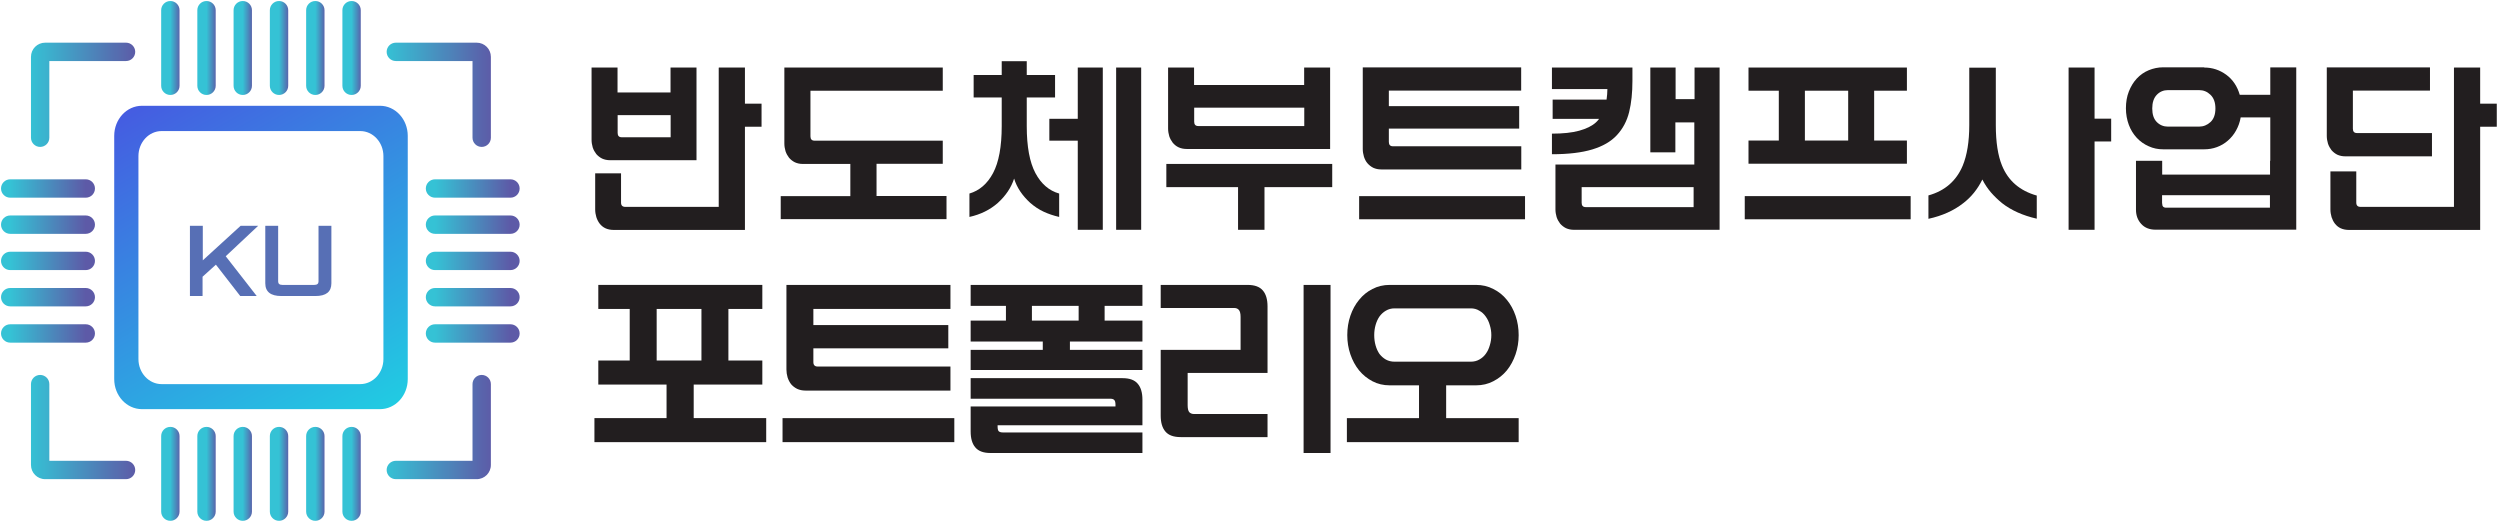 <svg width="245" height="52" viewBox="0 0 245 52" fill="none" xmlns="http://www.w3.org/2000/svg">
<path d="M68.28 15.7H59.784C59.486 15.7 59.234 15.642 59.005 15.539C58.775 15.424 58.592 15.275 58.431 15.092C58.282 14.897 58.168 14.691 58.087 14.45C58.019 14.209 57.973 13.968 57.973 13.705V6.619H60.518V9.061H65.712V6.619H68.257V15.7H68.28ZM70.458 6.619H73.004V10.162H74.632V12.421H73.004V22.533H60.14C59.83 22.533 59.566 22.476 59.337 22.372C59.108 22.269 58.924 22.109 58.775 21.925C58.626 21.73 58.523 21.524 58.443 21.283C58.374 21.042 58.328 20.802 58.328 20.538V16.984H60.862V19.85C60.862 20.137 60.999 20.274 61.286 20.274H70.435V6.642L70.458 6.619ZM65.723 13.452V11.286H60.529V13.028C60.529 13.315 60.667 13.452 60.931 13.452H65.723Z" fill="#221E1F"/>
<path d="M76.511 21.49V19.219H83.333V16.067H78.678C78.38 16.067 78.128 16.009 77.899 15.906C77.669 15.791 77.486 15.642 77.326 15.459C77.177 15.264 77.062 15.058 76.981 14.817C76.913 14.576 76.867 14.335 76.867 14.072V6.619H92.391V8.889H79.424V13.361C79.424 13.647 79.561 13.785 79.825 13.785H92.391V16.055H85.901V19.208H92.758V21.478H76.5L76.511 21.49Z" fill="#221E1F"/>
<path d="M100.622 9.554V12.363C100.622 14.37 100.909 15.906 101.47 16.961C102.032 18.016 102.812 18.692 103.798 18.967V21.26C103.247 21.134 102.743 20.962 102.273 20.744C101.803 20.526 101.379 20.24 100.966 19.884C100.175 19.162 99.647 18.371 99.384 17.5C99.097 18.383 98.57 19.174 97.79 19.884C97.022 20.561 96.093 21.02 95.004 21.26V18.967C95.978 18.681 96.758 18.016 97.32 16.961C97.882 15.906 98.168 14.37 98.168 12.363V9.554H95.417V7.353H98.168V6H100.622V7.353H103.396V9.554H100.622ZM102.835 11.641H105.621V6.619H108.074V22.521H105.621V13.785H102.835V11.641ZM109.381 6.619H111.835V22.521H109.381V6.619Z" fill="#221E1F"/>
<path d="M130.558 18.337H123.92V22.521H121.329V18.337H114.301V16.067H130.558V18.337ZM130.375 14.599H116.284C115.986 14.599 115.734 14.542 115.505 14.438C115.275 14.335 115.092 14.175 114.931 13.991C114.782 13.796 114.668 13.59 114.587 13.349C114.519 13.108 114.473 12.868 114.473 12.604V6.619H117.018V8.327H127.807V6.619H130.352V14.599H130.375ZM127.818 12.352V10.552H117.03V11.928C117.03 12.214 117.167 12.352 117.431 12.352H127.818Z" fill="#221E1F"/>
<path d="M133.195 21.489V19.219H149.453V21.489H133.195ZM149.086 14.335V16.605H135.362C135.064 16.605 134.812 16.548 134.583 16.445C134.353 16.33 134.17 16.181 134.009 15.998C133.849 15.814 133.746 15.596 133.665 15.355C133.597 15.115 133.551 14.874 133.551 14.61V6.607H149.075V8.878H136.107V10.402H148.88V12.604H136.107V13.911C136.107 14.197 136.245 14.335 136.509 14.335H149.075H149.086Z" fill="#221E1F"/>
<path d="M152.09 8.729V6.619H159.978V7.926C159.978 9.073 159.875 10.093 159.657 10.976C159.439 11.859 159.038 12.616 158.453 13.246C157.868 13.877 157.066 14.335 156.045 14.645C155.025 14.954 153.706 15.115 152.09 15.115V13.097C153.168 13.097 154.05 13.005 154.761 12.81C155.461 12.616 156.011 12.352 156.401 11.996C156.493 11.916 156.607 11.79 156.71 11.652H152.159V9.761H157.444C157.467 9.589 157.49 9.417 157.501 9.245C157.513 9.073 157.524 8.901 157.524 8.729H152.09ZM161.755 6.619H164.209V9.715H166.066V6.619H168.52V22.521H154.245C153.947 22.521 153.695 22.464 153.466 22.361C153.236 22.246 153.053 22.097 152.892 21.914C152.743 21.719 152.629 21.512 152.548 21.272C152.48 21.031 152.434 20.79 152.434 20.526V16.124H166.043V11.996H164.186V14.931H161.732V6.619H161.755ZM165.974 20.297V18.337H155.002V19.873C155.002 20.16 155.14 20.297 155.403 20.297H165.974Z" fill="#221E1F"/>
<path d="M170.986 21.49V19.219H187.244V21.49H170.986ZM171.353 16.044V13.773H174.323V8.889H171.353V6.619H186.877V8.889H183.667V13.773H186.877V16.044H171.353ZM176.879 13.773H181.122V8.889H176.879V13.773Z" fill="#221E1F"/>
<path d="M199.603 19.139V21.432C198.25 21.123 197.104 20.618 196.186 19.896C195.797 19.575 195.441 19.231 195.109 18.852C194.788 18.474 194.501 18.05 194.272 17.591C193.802 18.543 193.183 19.311 192.403 19.907C191.486 20.63 190.351 21.146 188.986 21.444V19.151C190.603 18.703 191.715 17.729 192.346 16.238C192.77 15.207 192.988 13.888 192.988 12.26V6.631H195.59V12.26C195.59 13.934 195.797 15.252 196.198 16.227C196.806 17.718 197.941 18.692 199.592 19.162L199.603 19.139ZM202.722 22.521H205.267V13.865H206.895V11.63H205.267V6.619H202.722V22.521Z" fill="#221E1F"/>
<path d="M216.01 6.619C216.813 6.619 217.535 6.859 218.177 7.329C218.819 7.8 219.255 8.465 219.496 9.29H222.488V6.607H225.033V22.509H211.252C210.656 22.509 210.186 22.326 209.842 21.948C209.498 21.569 209.326 21.111 209.326 20.56V15.756H211.894V17.109H222.465V15.756H222.488V11.503H219.587C219.507 11.984 219.346 12.409 219.129 12.798C218.911 13.188 218.647 13.509 218.326 13.784C218.016 14.06 217.661 14.266 217.26 14.415C216.859 14.564 216.446 14.633 215.999 14.633H211.997C211.493 14.633 211.023 14.541 210.576 14.335C210.128 14.14 209.739 13.865 209.406 13.509C209.074 13.154 208.81 12.73 208.626 12.237C208.443 11.744 208.34 11.205 208.34 10.608C208.34 10.012 208.432 9.462 208.626 8.969C208.821 8.476 209.074 8.052 209.406 7.696C209.739 7.341 210.128 7.066 210.576 6.882C211.023 6.699 211.493 6.596 211.997 6.596H215.999L216.01 6.619ZM215.506 12.409C215.93 12.409 216.308 12.259 216.629 11.961C216.95 11.663 217.111 11.216 217.111 10.632C217.111 10.047 216.95 9.6 216.629 9.29C216.308 8.98 215.941 8.831 215.506 8.831H212.456C212.032 8.831 211.665 8.98 211.367 9.29C211.069 9.6 210.92 10.047 210.92 10.632C210.92 11.216 211.069 11.663 211.367 11.961C211.665 12.259 212.032 12.409 212.456 12.409H215.506ZM211.894 19.93C211.894 20.067 211.917 20.171 211.974 20.239C212.032 20.308 212.135 20.354 212.272 20.354H222.454V19.127H211.883V19.93H211.894Z" fill="#221E1F"/>
<path d="M238.333 13.051V15.321H229.837C229.539 15.321 229.287 15.264 229.057 15.161C228.828 15.046 228.645 14.897 228.484 14.713C228.335 14.518 228.22 14.312 228.14 14.071C228.071 13.831 228.025 13.59 228.025 13.326V6.607H238.138V8.878H230.582V12.615C230.582 12.902 230.72 13.039 230.983 13.039H238.321L238.333 13.051ZM240.511 6.619H243.056V10.162H244.684V12.42H243.056V22.533H230.192C229.883 22.533 229.619 22.475 229.39 22.372C229.16 22.269 228.977 22.108 228.828 21.925C228.679 21.73 228.576 21.524 228.495 21.283C228.427 21.042 228.381 20.801 228.381 20.538V16.8H230.915V19.85C230.915 20.136 231.052 20.274 231.339 20.274H240.488V6.642L240.511 6.619Z" fill="#221E1F"/>
<path d="M144.649 27.921C145.27 27.921 145.833 28.054 146.34 28.32C146.859 28.573 147.303 28.928 147.67 29.384C148.037 29.827 148.322 30.347 148.525 30.942C148.728 31.537 148.829 32.171 148.829 32.842C148.829 33.501 148.728 34.128 148.525 34.723C148.322 35.318 148.037 35.844 147.67 36.3C147.303 36.743 146.859 37.098 146.34 37.364C145.833 37.63 145.27 37.763 144.649 37.763H141.723V40.974H148.829V43.33H131.995V40.974H139.063V37.763H136.194C135.573 37.763 135.01 37.63 134.503 37.364C133.996 37.098 133.559 36.743 133.192 36.3C132.825 35.844 132.54 35.318 132.337 34.723C132.134 34.128 132.033 33.501 132.033 32.842C132.033 32.171 132.134 31.537 132.337 30.942C132.54 30.347 132.825 29.827 133.192 29.384C133.559 28.928 133.996 28.573 134.503 28.32C135.01 28.054 135.573 27.921 136.194 27.921H144.649ZM144.136 35.445C144.453 35.445 144.731 35.375 144.972 35.236C145.225 35.097 145.434 34.913 145.599 34.685C145.776 34.444 145.909 34.166 145.998 33.849C146.099 33.532 146.15 33.197 146.15 32.842C146.15 32.5 146.099 32.171 145.998 31.854C145.909 31.537 145.776 31.259 145.599 31.018C145.434 30.777 145.225 30.587 144.972 30.448C144.731 30.296 144.453 30.22 144.136 30.22H136.669C136.352 30.22 136.067 30.296 135.814 30.448C135.573 30.587 135.364 30.777 135.187 31.018C135.022 31.259 134.896 31.537 134.807 31.854C134.718 32.171 134.674 32.5 134.674 32.842C134.674 33.197 134.718 33.532 134.807 33.849C134.896 34.166 135.022 34.444 135.187 34.685C135.364 34.913 135.573 35.097 135.814 35.236C136.067 35.375 136.352 35.445 136.669 35.445H144.136Z" fill="#221E1F"/>
<path d="M121.577 34.286V31.056C121.577 30.727 121.52 30.499 121.406 30.372C121.305 30.245 121.146 30.182 120.931 30.182H113.749V27.921H122.261C122.958 27.921 123.458 28.105 123.762 28.472C124.066 28.827 124.218 29.346 124.218 30.03V36.547H116.39V39.701C116.39 40.03 116.441 40.258 116.542 40.385C116.656 40.512 116.821 40.575 117.036 40.575H124.218V42.836H115.706C115.009 42.836 114.509 42.652 114.205 42.285C113.901 41.93 113.749 41.411 113.749 40.727V34.286H121.577ZM127.752 27.921H130.393V44.394H127.752V27.921Z" fill="#221E1F"/>
<path d="M104.852 33.469V34.286H111.958V36.262H95.124V34.286H102.192V33.469H95.124V31.417H98.582V29.973H95.124V27.921H111.958V29.973H108.253V31.417H111.958V33.469H104.852ZM97.765 41.677V41.791C97.765 42.032 97.803 42.19 97.879 42.266C97.968 42.342 98.101 42.38 98.278 42.38H111.958V44.394H97.062C96.378 44.394 95.884 44.21 95.58 43.843C95.276 43.488 95.124 42.969 95.124 42.285V39.834H109.317V39.663C109.317 39.422 109.273 39.264 109.184 39.188C109.108 39.112 108.981 39.074 108.804 39.074H95.124V37.06H110.02C110.704 37.06 111.198 37.244 111.502 37.611C111.806 37.966 111.958 38.485 111.958 39.169V41.677H97.765ZM101.128 31.417H105.707V29.973H101.128V31.417Z" fill="#221E1F"/>
<path d="M93.144 35.92V38.276H78.931C78.627 38.276 78.355 38.219 78.115 38.105C77.886 37.991 77.69 37.839 77.525 37.649C77.374 37.446 77.26 37.225 77.183 36.984C77.108 36.731 77.07 36.471 77.07 36.205V27.921H93.144V30.277H79.71V31.854H92.934V34.134H79.71V35.483C79.71 35.774 79.85 35.92 80.129 35.92H93.144ZM76.689 43.33V40.974H93.523V43.33H76.689Z" fill="#221E1F"/>
<path d="M67.982 37.687V40.974H75.088V43.33H58.254V40.974H65.322V37.687H58.634V35.331H61.712V30.277H58.634V27.921H74.708V30.277H71.383V35.331H74.708V37.687H67.982ZM64.353 35.331H68.742V30.277H64.353V35.331Z" fill="#221E1F"/>
<path d="M37.242 10.367H13.911C12.409 10.367 11.193 11.686 11.193 13.314V37.15C11.193 38.778 12.409 40.096 13.911 40.096H37.242C38.744 40.096 39.96 38.778 39.96 37.15V13.314C39.96 11.686 38.744 10.367 37.242 10.367ZM37.575 35.189C37.575 36.542 36.554 37.643 35.305 37.643H15.837C14.587 37.643 13.567 36.542 13.567 35.189V15.297C13.567 13.944 14.587 12.844 15.837 12.844H35.305C36.554 12.844 37.575 13.944 37.575 15.297V35.189Z" fill="url(#paint0_linear_1402_2)"/>
<path fill-rule="evenodd" clip-rule="evenodd" d="M16.695 41.834C17.192 41.834 17.595 42.236 17.595 42.733V50.14C17.595 50.637 17.192 51.04 16.695 51.04C16.198 51.04 15.795 50.637 15.795 50.14V42.733C15.795 42.236 16.198 41.834 16.695 41.834Z" fill="url(#paint1_linear_1402_2)"/>
<path fill-rule="evenodd" clip-rule="evenodd" d="M20.238 41.834C20.735 41.834 21.138 42.236 21.138 42.733V50.14C21.138 50.637 20.735 51.04 20.238 51.04C19.741 51.04 19.338 50.637 19.338 50.14V42.733C19.338 42.236 19.741 41.834 20.238 41.834Z" fill="url(#paint2_linear_1402_2)"/>
<path fill-rule="evenodd" clip-rule="evenodd" d="M23.791 41.834C24.288 41.834 24.691 42.236 24.691 42.733V50.14C24.691 50.637 24.288 51.04 23.791 51.04C23.294 51.04 22.891 50.637 22.891 50.14V42.733C22.891 42.236 23.294 41.834 23.791 41.834Z" fill="url(#paint3_linear_1402_2)"/>
<path fill-rule="evenodd" clip-rule="evenodd" d="M27.345 41.834C27.842 41.834 28.245 42.236 28.245 42.733V50.14C28.245 50.637 27.842 51.04 27.345 51.04C26.848 51.04 26.445 50.637 26.445 50.14V42.733C26.445 42.236 26.848 41.834 27.345 41.834Z" fill="url(#paint4_linear_1402_2)"/>
<path fill-rule="evenodd" clip-rule="evenodd" d="M30.902 41.834C31.399 41.834 31.802 42.236 31.802 42.733V50.14C31.802 50.637 31.399 51.04 30.902 51.04C30.405 51.04 30.002 50.637 30.002 50.14V42.733C30.002 42.236 30.405 41.834 30.902 41.834Z" fill="url(#paint5_linear_1402_2)"/>
<path fill-rule="evenodd" clip-rule="evenodd" d="M34.455 41.834C34.952 41.834 35.355 42.236 35.355 42.733V50.14C35.355 50.637 34.952 51.04 34.455 51.04C33.958 51.04 33.555 50.637 33.555 50.14V42.733C33.555 42.236 33.958 41.834 34.455 41.834Z" fill="url(#paint6_linear_1402_2)"/>
<path fill-rule="evenodd" clip-rule="evenodd" d="M16.695 0.1C17.192 0.1 17.595 0.503 17.595 1V8.407C17.595 8.904 17.192 9.307 16.695 9.307C16.198 9.307 15.795 8.904 15.795 8.407V1C15.795 0.503 16.198 0.1 16.695 0.1Z" fill="url(#paint7_linear_1402_2)"/>
<path fill-rule="evenodd" clip-rule="evenodd" d="M20.238 0.1C20.735 0.1 21.138 0.503 21.138 1V8.407C21.138 8.904 20.735 9.307 20.238 9.307C19.741 9.307 19.338 8.904 19.338 8.407V1C19.338 0.503 19.741 0.1 20.238 0.1Z" fill="url(#paint8_linear_1402_2)"/>
<path fill-rule="evenodd" clip-rule="evenodd" d="M23.791 0.1C24.288 0.1 24.691 0.503 24.691 1V8.407C24.691 8.904 24.288 9.307 23.791 9.307C23.294 9.307 22.891 8.904 22.891 8.407V1C22.891 0.503 23.294 0.1 23.791 0.1Z" fill="url(#paint9_linear_1402_2)"/>
<path fill-rule="evenodd" clip-rule="evenodd" d="M27.345 0.1C27.842 0.1 28.245 0.503 28.245 1V8.407C28.245 8.904 27.842 9.307 27.345 9.307C26.848 9.307 26.445 8.904 26.445 8.407V1C26.445 0.503 26.848 0.1 27.345 0.1Z" fill="url(#paint10_linear_1402_2)"/>
<path fill-rule="evenodd" clip-rule="evenodd" d="M30.902 0.1C31.399 0.1 31.802 0.503 31.802 1V8.407C31.802 8.904 31.399 9.307 30.902 9.307C30.405 9.307 30.002 8.904 30.002 8.407V1C30.002 0.503 30.405 0.1 30.902 0.1Z" fill="url(#paint11_linear_1402_2)"/>
<path fill-rule="evenodd" clip-rule="evenodd" d="M34.455 0.1C34.952 0.1 35.355 0.503 35.355 1V8.407C35.355 8.904 34.952 9.307 34.455 9.307C33.958 9.307 33.555 8.904 33.555 8.407V1C33.555 0.503 33.958 0.1 34.455 0.1Z" fill="url(#paint12_linear_1402_2)"/>
<path fill-rule="evenodd" clip-rule="evenodd" d="M41.73 18.473C41.73 17.976 42.133 17.573 42.63 17.573H50.026C50.523 17.573 50.925 17.976 50.925 18.473C50.925 18.97 50.523 19.373 50.026 19.373H42.63C42.133 19.373 41.73 18.97 41.73 18.473Z" fill="url(#paint13_linear_1402_2)"/>
<path fill-rule="evenodd" clip-rule="evenodd" d="M41.73 22.016C41.73 21.519 42.133 21.116 42.63 21.116H50.026C50.523 21.116 50.925 21.519 50.925 22.016C50.925 22.513 50.523 22.916 50.026 22.916H42.63C42.133 22.916 41.73 22.513 41.73 22.016Z" fill="url(#paint14_linear_1402_2)"/>
<path fill-rule="evenodd" clip-rule="evenodd" d="M41.73 25.569C41.73 25.072 42.133 24.669 42.63 24.669H50.026C50.523 24.669 50.925 25.072 50.925 25.569C50.925 26.067 50.523 26.469 50.026 26.469H42.63C42.133 26.469 41.73 26.067 41.73 25.569Z" fill="url(#paint15_linear_1402_2)"/>
<path fill-rule="evenodd" clip-rule="evenodd" d="M41.73 29.124C41.73 28.627 42.133 28.224 42.63 28.224H50.026C50.523 28.224 50.925 28.627 50.925 29.124C50.925 29.621 50.523 30.024 50.026 30.024H42.63C42.133 30.024 41.73 29.621 41.73 29.124Z" fill="url(#paint16_linear_1402_2)"/>
<path fill-rule="evenodd" clip-rule="evenodd" d="M41.73 32.679C41.73 32.182 42.133 31.779 42.63 31.779H50.026C50.523 31.779 50.925 32.182 50.925 32.679C50.925 33.176 50.523 33.579 50.026 33.579H42.63C42.133 33.579 41.73 33.176 41.73 32.679Z" fill="url(#paint17_linear_1402_2)"/>
<path fill-rule="evenodd" clip-rule="evenodd" d="M0.1 18.473C0.1 17.976 0.503 17.573 1 17.573H8.406C8.903 17.573 9.306 17.976 9.306 18.473C9.306 18.97 8.903 19.373 8.406 19.373H1C0.503 19.373 0.1 18.97 0.1 18.473Z" fill="url(#paint18_linear_1402_2)"/>
<path fill-rule="evenodd" clip-rule="evenodd" d="M0.1 22.016C0.1 21.519 0.503 21.116 1 21.116H8.406C8.903 21.116 9.306 21.519 9.306 22.016C9.306 22.513 8.903 22.916 8.406 22.916H1C0.503 22.916 0.1 22.513 0.1 22.016Z" fill="url(#paint19_linear_1402_2)"/>
<path fill-rule="evenodd" clip-rule="evenodd" d="M0.1 25.569C0.1 25.072 0.503 24.669 1 24.669H8.406C8.903 24.669 9.306 25.072 9.306 25.569C9.306 26.067 8.903 26.469 8.406 26.469H1C0.503 26.469 0.1 26.067 0.1 25.569Z" fill="url(#paint20_linear_1402_2)"/>
<path fill-rule="evenodd" clip-rule="evenodd" d="M0.1 29.124C0.1 28.627 0.503 28.224 1 28.224H8.406C8.903 28.224 9.306 28.627 9.306 29.124C9.306 29.621 8.903 30.024 8.406 30.024H1C0.503 30.024 0.1 29.621 0.1 29.124Z" fill="url(#paint21_linear_1402_2)"/>
<path fill-rule="evenodd" clip-rule="evenodd" d="M0.1 32.679C0.1 32.182 0.503 31.779 1 31.779H8.406C8.903 31.779 9.306 32.182 9.306 32.679C9.306 33.176 8.903 33.579 8.406 33.579H1C0.503 33.579 0.1 33.176 0.1 32.679Z" fill="url(#paint22_linear_1402_2)"/>
<path fill-rule="evenodd" clip-rule="evenodd" d="M3.035 5.575C3.035 4.803 3.656 4.182 4.428 4.182H12.351C12.848 4.182 13.251 4.585 13.251 5.082C13.251 5.579 12.848 5.982 12.351 5.982H4.835V13.498C4.835 13.995 4.432 14.398 3.935 14.398C3.438 14.398 3.035 13.995 3.035 13.498V5.575Z" fill="url(#paint23_linear_1402_2)"/>
<path fill-rule="evenodd" clip-rule="evenodd" d="M37.891 5.082C37.891 4.585 38.294 4.182 38.791 4.182H46.713C47.485 4.182 48.106 4.803 48.106 5.575V13.498C48.106 13.995 47.703 14.398 47.206 14.398C46.709 14.398 46.306 13.995 46.306 13.498V5.982H38.791C38.294 5.982 37.891 5.579 37.891 5.082Z" fill="url(#paint24_linear_1402_2)"/>
<path fill-rule="evenodd" clip-rule="evenodd" d="M47.206 36.743C47.703 36.743 48.106 37.146 48.106 37.643V45.565C48.106 46.337 47.485 46.958 46.713 46.958H38.791C38.294 46.958 37.891 46.555 37.891 46.058C37.891 45.561 38.294 45.158 38.791 45.158H46.306V37.643C46.306 37.146 46.709 36.743 47.206 36.743Z" fill="url(#paint25_linear_1402_2)"/>
<path fill-rule="evenodd" clip-rule="evenodd" d="M3.935 36.743C4.432 36.743 4.835 37.146 4.835 37.643V45.158H12.351C12.848 45.158 13.251 45.561 13.251 46.058C13.251 46.555 12.848 46.958 12.351 46.958H4.428C3.656 46.958 3.035 46.337 3.035 45.565V37.643C3.035 37.146 3.438 36.743 3.935 36.743Z" fill="url(#paint26_linear_1402_2)"/>
<path d="M18.613 29.01V22.131H19.874V25.513L23.577 22.131H25.297L22.121 25.112L25.159 29.01H23.543L21.158 25.937L19.851 27.118V29.01H18.59H18.613Z" fill="#576FB5"/>
<path d="M25.998 27.76V22.131H27.259V27.588C27.259 27.806 27.397 27.921 27.672 27.921H30.802C31.077 27.921 31.215 27.806 31.215 27.588V22.131H32.476V27.76C32.476 28.597 31.96 29.01 30.917 29.01H27.569C26.525 29.01 25.998 28.597 25.998 27.76Z" fill="#576FB5"/>
<defs>
<linearGradient id="paint0_linear_1402_2" x1="35.098" y1="41.736" x2="16.043" y2="8.739" gradientUnits="userSpaceOnUse">
<stop stop-color="#21CBE2"/>
<stop offset="1" stop-color="#455CE1"/>
</linearGradient>
<linearGradient id="paint1_linear_1402_2" x1="16.695" y1="46.437" x2="17.695" y2="46.437" gradientUnits="userSpaceOnUse">
<stop stop-color="#35C2D5"/>
<stop offset="1" stop-color="#5D5AA7"/>
</linearGradient>
<linearGradient id="paint2_linear_1402_2" x1="20.238" y1="46.437" x2="21.238" y2="46.437" gradientUnits="userSpaceOnUse">
<stop stop-color="#35C2D5"/>
<stop offset="1" stop-color="#5D5AA7"/>
</linearGradient>
<linearGradient id="paint3_linear_1402_2" x1="23.791" y1="46.437" x2="24.791" y2="46.437" gradientUnits="userSpaceOnUse">
<stop stop-color="#35C2D5"/>
<stop offset="1" stop-color="#5D5AA7"/>
</linearGradient>
<linearGradient id="paint4_linear_1402_2" x1="27.345" y1="46.437" x2="28.345" y2="46.437" gradientUnits="userSpaceOnUse">
<stop stop-color="#35C2D5"/>
<stop offset="1" stop-color="#5D5AA7"/>
</linearGradient>
<linearGradient id="paint5_linear_1402_2" x1="30.902" y1="46.437" x2="31.902" y2="46.437" gradientUnits="userSpaceOnUse">
<stop stop-color="#35C2D5"/>
<stop offset="1" stop-color="#5D5AA7"/>
</linearGradient>
<linearGradient id="paint6_linear_1402_2" x1="34.455" y1="46.437" x2="35.455" y2="46.437" gradientUnits="userSpaceOnUse">
<stop stop-color="#35C2D5"/>
<stop offset="1" stop-color="#5D5AA7"/>
</linearGradient>
<linearGradient id="paint7_linear_1402_2" x1="16.695" y1="4.703" x2="17.695" y2="4.703" gradientUnits="userSpaceOnUse">
<stop stop-color="#35C2D5"/>
<stop offset="1" stop-color="#5D5AA7"/>
</linearGradient>
<linearGradient id="paint8_linear_1402_2" x1="20.238" y1="4.703" x2="21.238" y2="4.703" gradientUnits="userSpaceOnUse">
<stop stop-color="#35C2D5"/>
<stop offset="1" stop-color="#5D5AA7"/>
</linearGradient>
<linearGradient id="paint9_linear_1402_2" x1="23.791" y1="4.703" x2="24.791" y2="4.703" gradientUnits="userSpaceOnUse">
<stop stop-color="#35C2D5"/>
<stop offset="1" stop-color="#5D5AA7"/>
</linearGradient>
<linearGradient id="paint10_linear_1402_2" x1="27.345" y1="4.703" x2="28.345" y2="4.703" gradientUnits="userSpaceOnUse">
<stop stop-color="#35C2D5"/>
<stop offset="1" stop-color="#5D5AA7"/>
</linearGradient>
<linearGradient id="paint11_linear_1402_2" x1="30.902" y1="4.703" x2="31.902" y2="4.703" gradientUnits="userSpaceOnUse">
<stop stop-color="#35C2D5"/>
<stop offset="1" stop-color="#5D5AA7"/>
</linearGradient>
<linearGradient id="paint12_linear_1402_2" x1="34.455" y1="4.703" x2="35.455" y2="4.703" gradientUnits="userSpaceOnUse">
<stop stop-color="#35C2D5"/>
<stop offset="1" stop-color="#5D5AA7"/>
</linearGradient>
<linearGradient id="paint13_linear_1402_2" x1="42.63" y1="18.973" x2="50.026" y2="18.973" gradientUnits="userSpaceOnUse">
<stop stop-color="#35C2D5"/>
<stop offset="1" stop-color="#5D5AA7"/>
</linearGradient>
<linearGradient id="paint14_linear_1402_2" x1="42.63" y1="22.516" x2="50.026" y2="22.516" gradientUnits="userSpaceOnUse">
<stop stop-color="#35C2D5"/>
<stop offset="1" stop-color="#5D5AA7"/>
</linearGradient>
<linearGradient id="paint15_linear_1402_2" x1="42.63" y1="26.069" x2="50.026" y2="26.069" gradientUnits="userSpaceOnUse">
<stop stop-color="#35C2D5"/>
<stop offset="1" stop-color="#5D5AA7"/>
</linearGradient>
<linearGradient id="paint16_linear_1402_2" x1="42.63" y1="29.624" x2="50.026" y2="29.624" gradientUnits="userSpaceOnUse">
<stop stop-color="#35C2D5"/>
<stop offset="1" stop-color="#5D5AA7"/>
</linearGradient>
<linearGradient id="paint17_linear_1402_2" x1="42.63" y1="33.179" x2="50.026" y2="33.179" gradientUnits="userSpaceOnUse">
<stop stop-color="#35C2D5"/>
<stop offset="1" stop-color="#5D5AA7"/>
</linearGradient>
<linearGradient id="paint18_linear_1402_2" x1="1" y1="18.973" x2="8.406" y2="18.973" gradientUnits="userSpaceOnUse">
<stop stop-color="#35C2D5"/>
<stop offset="1" stop-color="#5D5AA7"/>
</linearGradient>
<linearGradient id="paint19_linear_1402_2" x1="1" y1="22.516" x2="8.406" y2="22.516" gradientUnits="userSpaceOnUse">
<stop stop-color="#35C2D5"/>
<stop offset="1" stop-color="#5D5AA7"/>
</linearGradient>
<linearGradient id="paint20_linear_1402_2" x1="1" y1="26.069" x2="8.406" y2="26.069" gradientUnits="userSpaceOnUse">
<stop stop-color="#35C2D5"/>
<stop offset="1" stop-color="#5D5AA7"/>
</linearGradient>
<linearGradient id="paint21_linear_1402_2" x1="1" y1="29.624" x2="8.406" y2="29.624" gradientUnits="userSpaceOnUse">
<stop stop-color="#35C2D5"/>
<stop offset="1" stop-color="#5D5AA7"/>
</linearGradient>
<linearGradient id="paint22_linear_1402_2" x1="1" y1="33.179" x2="8.406" y2="33.179" gradientUnits="userSpaceOnUse">
<stop stop-color="#35C2D5"/>
<stop offset="1" stop-color="#5D5AA7"/>
</linearGradient>
<linearGradient id="paint23_linear_1402_2" x1="2.903" y1="9.29" x2="13.383" y2="9.29" gradientUnits="userSpaceOnUse">
<stop stop-color="#35C2D5"/>
<stop offset="1" stop-color="#5D5AA7"/>
</linearGradient>
<linearGradient id="paint24_linear_1402_2" x1="37.759" y1="9.29" x2="48.238" y2="9.29" gradientUnits="userSpaceOnUse">
<stop stop-color="#35C2D5"/>
<stop offset="1" stop-color="#5D5AA7"/>
</linearGradient>
<linearGradient id="paint25_linear_1402_2" x1="37.759" y1="41.85" x2="48.238" y2="41.85" gradientUnits="userSpaceOnUse">
<stop stop-color="#35C2D5"/>
<stop offset="1" stop-color="#5D5AA7"/>
</linearGradient>
<linearGradient id="paint26_linear_1402_2" x1="2.903" y1="41.85" x2="13.383" y2="41.85" gradientUnits="userSpaceOnUse">
<stop stop-color="#35C2D5"/>
<stop offset="1" stop-color="#5D5AA7"/>
</linearGradient>
</defs>
</svg>
